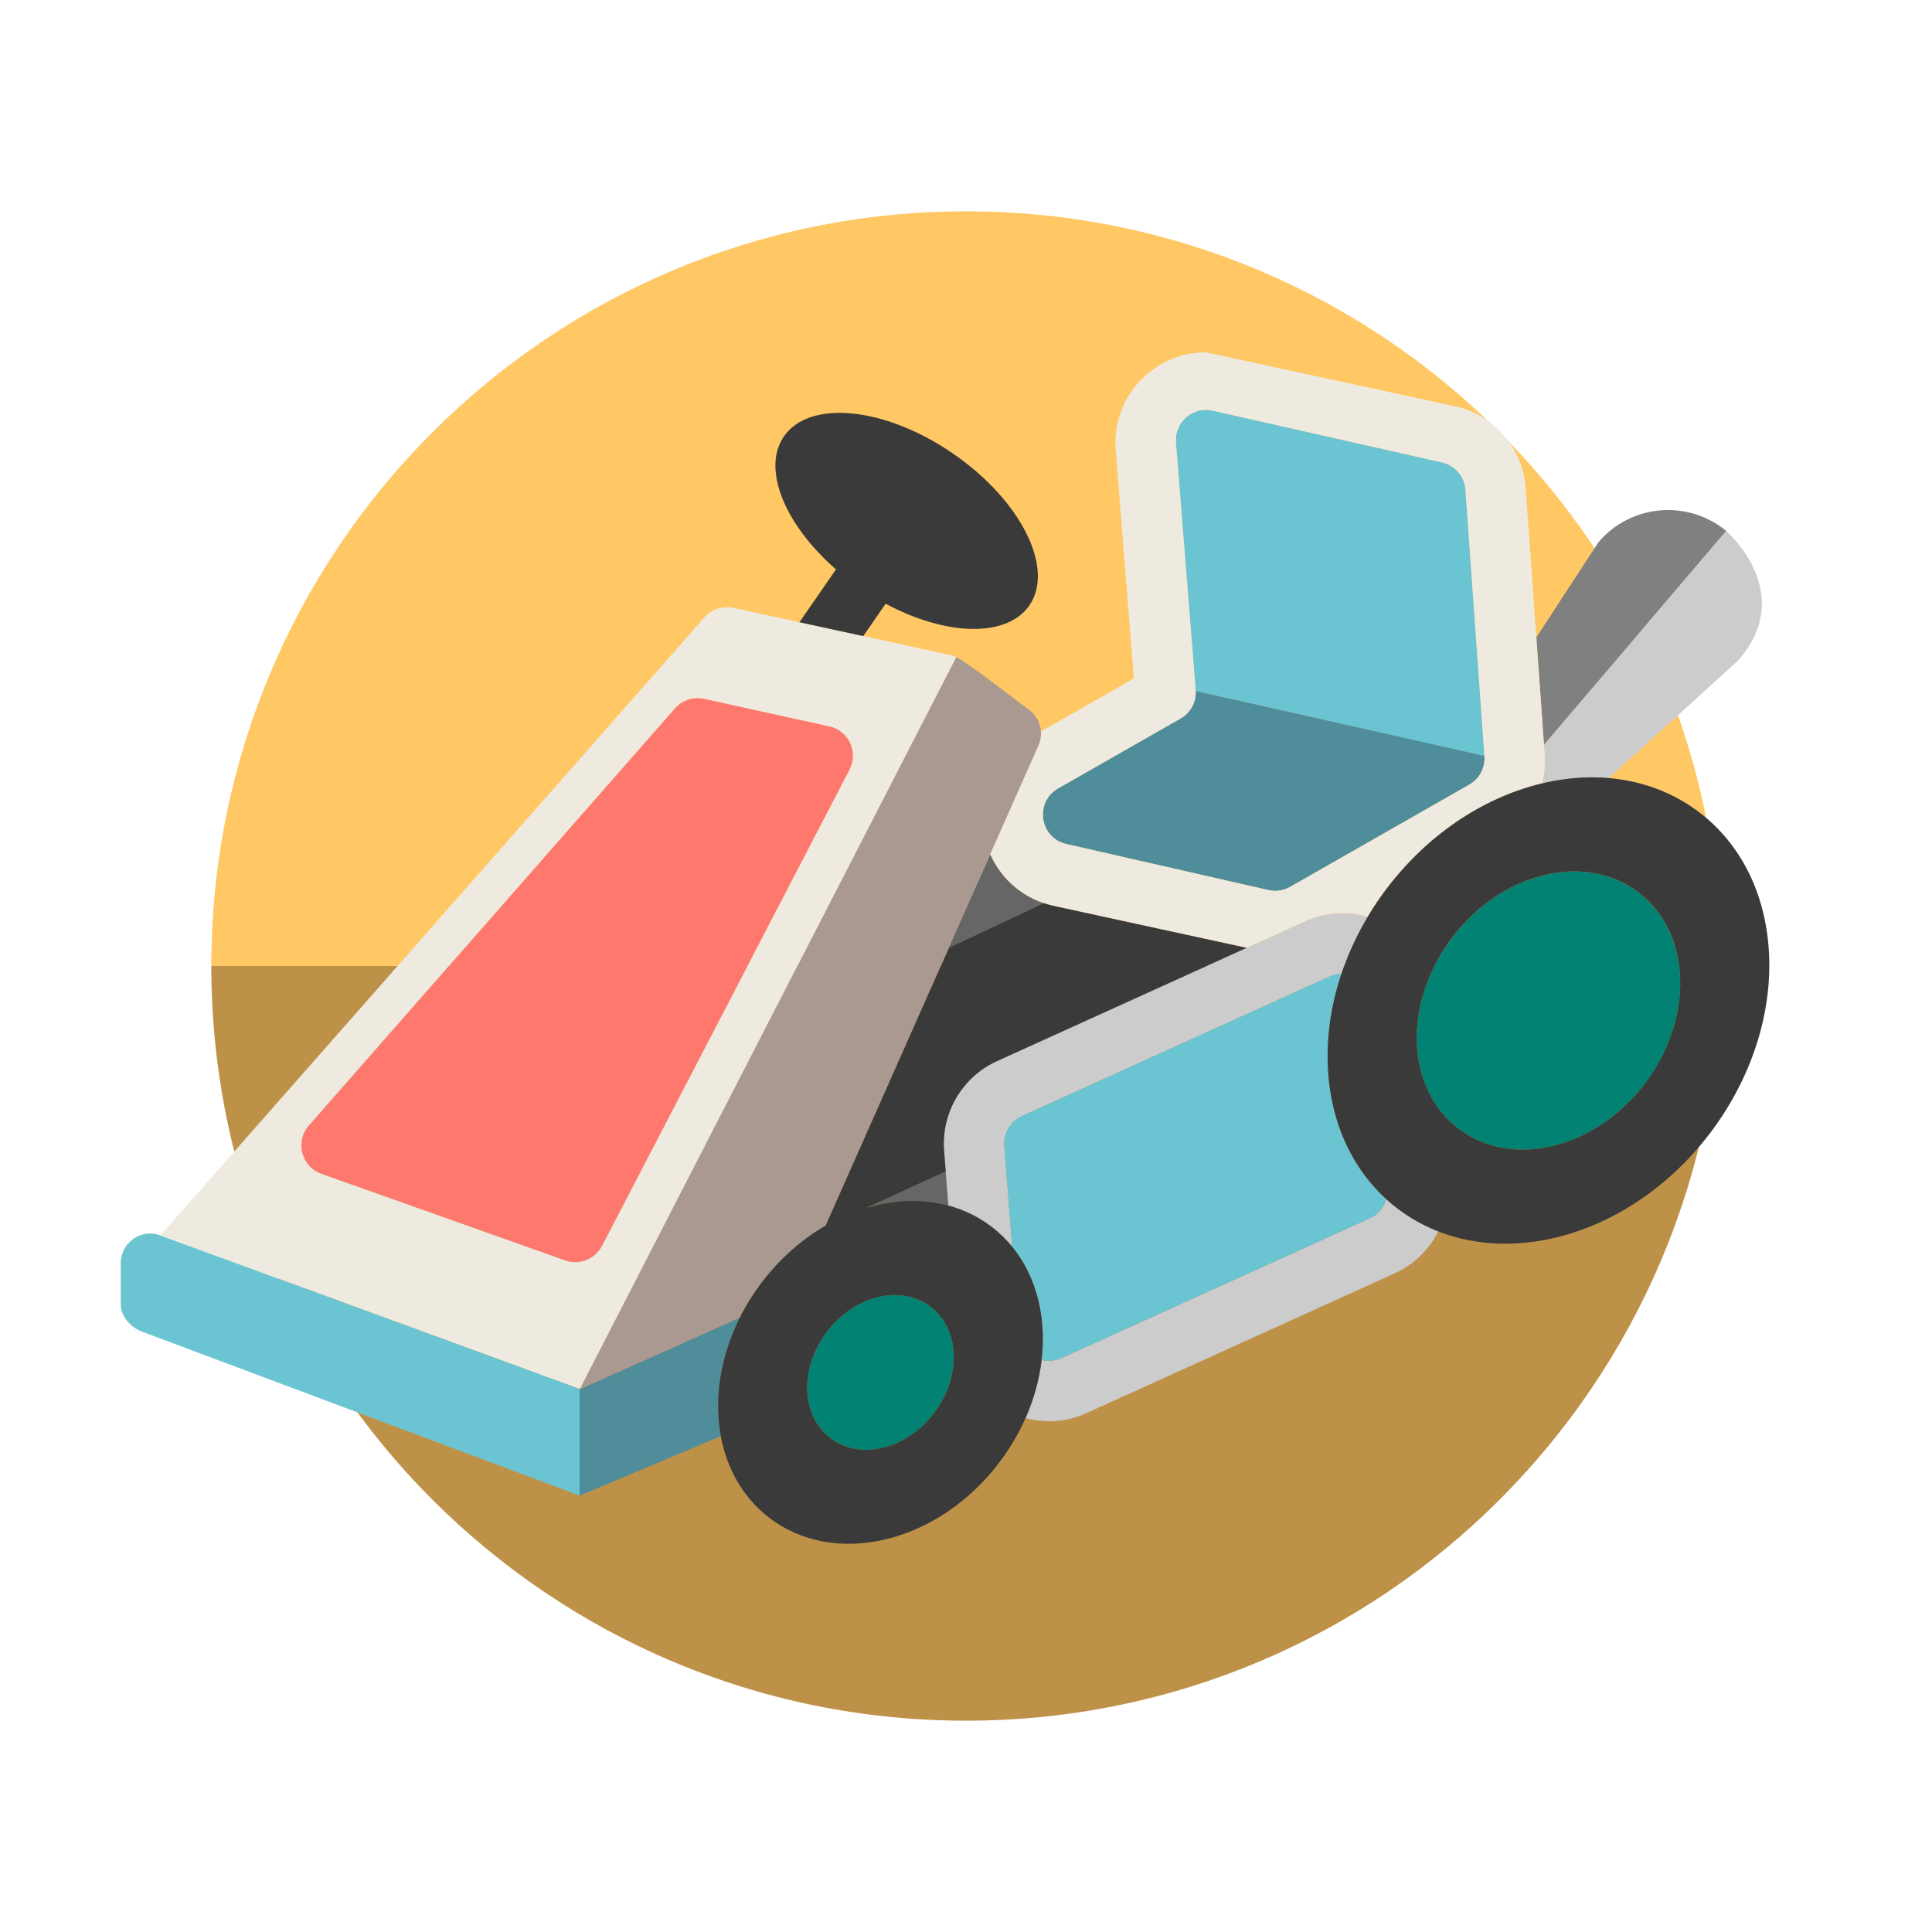 <?xml version="1.0" encoding="UTF-8"?>
<!-- Generator: Adobe Illustrator 19.1.0, SVG Export Plug-In . SVG Version: 6.00 Build 0)  -->
<!DOCTYPE svg PUBLIC "-//W3C//DTD SVG 1.1//EN" "http://www.w3.org/Graphics/SVG/1.1/DTD/svg11.dtd">
<svg xmlns="http://www.w3.org/2000/svg" xmlns:xlink="http://www.w3.org/1999/xlink" xmlns:dc="http://purl.org/dc/elements/1.1/" xmlns:cc="http://creativecommons.org/ns#" xmlns:rdf="http://www.w3.org/1999/02/22-rdf-syntax-ns#" version="1.1" id="DESIGNS" x="0px" y="0px" width="64px" height="64px" viewBox="0 0 64 64" style="enable-background:new 0 0 64 64;" xml:space="preserve">
<title property="dc:title">to drive</title><desc property="dc:description">An icon for "drive" from the Fandom series on to [icon]. Downloaded from http://www.toicon.com/icons/fandom_drive by 127.0.0.1 on 2017-07-10. Licensed CC-BY, see http://toicon.com/license/ for details.</desc>
<g>
	<g>
		<path class="fandom_vier" d="M32,7C18.193,7,7,18.193,7,32h50C57,18.193,45.807,7,32,7z" style="fill: #FFC865;"/>
		<path class="fandom_drie" d="M32,57c13.807,0,25-11.193,25-25H7C7,45.807,18.193,57,32,57z" style="fill: #BE9148;"/>
	</g>
	<g>
		<path class="fandom_achttien" d="M51.147,24.674l6.038-7.085c-1.274-1.05-3.157-0.891-4.232,0.37l-2.06,3.156L51.147,24.674z" style="fill: #808080;"/>
		<path class="fandom_zeventien" d="M32.805,28.298c0.334,0.758,0.968,1.345,1.768,1.618l-3.167,1.49L32.805,28.298z M31.328,38.806    l-2.565,1.188c0.944-0.271,1.85-0.276,2.654-0.059L31.328,38.806z" style="fill: #666666;"/>
		<path class="fandom_een" d="M23.324,23.147l4.148,0.912c0.643,0.141,0.976,0.854,0.673,1.438l-8.201,15.774    c-0.23,0.443-0.752,0.648-1.222,0.481l-8.072-2.867c-0.666-0.237-0.883-1.071-0.417-1.602l12.125-13.819    C22.598,23.19,22.968,23.069,23.324,23.147z" style="fill: #FF786E;"/>
		<path class="fandom_dertien" d="M34.003,23.453c-0.242-0.182-2.046-1.576-2.327-1.686L19.199,46.028l5.304-2.373    c-0.343,0.686,0.592-1.75,2.842-3.054l7.017-15.811C34.62,24.32,34.462,23.73,34.003,23.453z" style="fill: #AA9991;"/>
		<path class="fandom_negentien" d="M47.645,40.792c-0.302,0.6-0.802,1.098-1.44,1.387l-10.216,4.633    c-0.658,0.299-1.367,0.341-2.016,0.164c0.273-0.617,0.457-1.267,0.533-1.926c0.227,0.058,0.454,0.032,0.657-0.059l10.216-4.633    c0.27-0.123,0.465-0.355,0.546-0.629C46.426,40.183,47.006,40.542,47.645,40.792z M51.17,25.004    c0.023,0.322-0.007,0.641-0.085,0.946c0.764-0.182,1.507-0.237,2.209-0.176l4.273-3.883c1.995-2.245-0.382-4.302-0.382-4.302    l-6.038,7.085L51.17,25.004z M31.274,38.116c-0.098-1.254,0.606-2.446,1.752-2.966l10.216-4.633    c0.665-0.302,1.395-0.346,2.067-0.151c-0.358,0.601-0.652,1.236-0.872,1.891c-0.068,0.014-0.209,0.044-0.369,0.081l-10.216,4.633    c-0.383,0.174-0.617,0.569-0.584,0.989l0.261,3.338c-0.542-0.664-1.271-1.135-2.113-1.362L31.274,38.116z" style="fill: #CCCCCC;"/>
		<path class="fandom_acht" d="M19.227,49.554L4.711,44.115C4.342,43.978,4.026,43.638,4,43.245v-1.314    c-0.049-0.722,0.634-1.255,1.314-1.006l13.913,5.091L19.227,49.554z M44.002,35.599c-0.09-1.126,0.072-2.265,0.438-3.35    c-0.124,0.005-0.249,0.034-0.372,0.089l-10.216,4.633c-0.383,0.174-0.617,0.569-0.584,0.989l0.261,3.338    c0.557,0.682,0.917,1.569,1,2.605c0.03,0.382,0.022,0.766-0.023,1.147c0.209,0.053,0.438,0.039,0.657-0.06l10.216-4.633    c0.27-0.123,0.465-0.355,0.546-0.629C44.849,38.75,44.14,37.328,44.002,35.599z M39.609,22.889l9.566,2.164l-0.63-8.838    c-0.035-0.436-0.349-0.799-0.776-0.896l-7.598-1.716c-0.658-0.148-1.271,0.383-1.217,1.055    C38.953,14.658,39.608,22.877,39.609,22.889z" style="fill: #6BC4D2;"/>
		<path class="fandom_zeven" d="M23.878,47.576l-4.679,1.973l0-3.521l5.304-2.373C23.834,44.997,23.656,46.38,23.878,47.576z     M49.175,25.052l-0.001-0.011l-9.566-2.153c0.017,0.374-0.176,0.728-0.503,0.914l-4.054,2.314    c-0.792,0.452-0.615,1.641,0.273,1.844l6.695,1.526c0.244,0.056,0.5,0.018,0.718-0.107l5.935-3.387    C49.007,25.801,49.203,25.436,49.175,25.052z" style="fill: #508D9B;"/>
		<path class="fandom_veertien" d="M31.534,21.711l-7.246-1.576c-0.352-0.073-0.716,0.048-0.953,0.318    c-0.026,0.03-18.021,20.472-18.021,20.472l13.895,5.085l12.467-24.243C31.629,21.748,31.582,21.73,31.534,21.711z M28.144,25.497    l-8.201,15.775c-0.23,0.443-0.752,0.648-1.222,0.481l-8.072-2.867c-0.666-0.237-0.883-1.071-0.417-1.602l12.125-13.819    c0.24-0.274,0.611-0.395,0.966-0.317l4.148,0.912C28.114,24.2,28.448,24.913,28.144,25.497z M45.309,30.366    c-0.5,1,1.204-3.089,5.393-4.314c0.128-0.038,0.256-0.071,0.383-0.102c0.078-0.305,0.108-0.624,0.085-0.946l-0.63-8.838    c-0.106-1.333-1.042-2.414-2.331-2.705l-8.262-1.79c-1.738,0-3.127,1.487-2.988,3.239l0.603,7.564l-3.08,1.758    c0.014,0.187-0.024,0.381-0.121,0.557l-1.557,3.509c0.376,0.852,1.132,1.49,2.076,1.705l6.416,1.395l1.945-0.882    C43.909,30.214,44.638,30.171,45.309,30.366z M42.739,29.379c-0.218,0.124-0.474,0.162-0.718,0.107l-6.695-1.526    c-0.889-0.203-1.065-1.392-0.273-1.844l4.054-2.314c0.337-0.192,0.532-0.562,0.501-0.948l-0.654-8.197    c-0.054-0.672,0.56-1.203,1.217-1.055l7.598,1.716c0.427,0.096,0.742,0.459,0.776,0.896l0.63,8.838    c0.027,0.384-0.168,0.749-0.502,0.94L42.739,29.379z" style="fill: #EFEAE0;"/>
		<path class="fandom_vijf" d="M51.648,37.908c-2.399,0.696-4.509-0.724-4.704-3.165s1.598-4.996,3.997-5.696    c2.399-0.7,4.509,0.719,4.704,3.165C55.84,34.657,54.047,37.212,51.648,37.908z M31.587,44.759    c-0.108-1.36-1.283-2.15-2.617-1.761c-1.335,0.389-2.332,1.811-2.224,3.169c0.108,1.358,1.282,2.148,2.617,1.761    C30.698,47.54,31.696,46.119,31.587,44.759z" style="fill: #018273;"/>
		<path class="fandom_vijftien" d="M50.941,29.047c2.399-0.7,4.509,0.719,4.704,3.165s-1.598,5.001-3.997,5.696    c-2.399,0.696-4.509-0.724-4.704-3.165C46.749,32.303,48.542,29.747,50.941,29.047z M50.702,26.052    c-4.027,1.178-7.026,5.453-6.699,9.547s3.857,6.469,7.884,5.304s7.027-5.44,6.699-9.547S54.728,24.874,50.702,26.052z     M28.729,40.003l2.599-1.197l-0.054-0.69c-0.098-1.254,0.606-2.446,1.752-2.966l8.271-3.751l-6.416-1.395    c-0.105-0.024-0.208-0.054-0.308-0.088l-3.136,1.474l-4.085,9.206C27.786,40.346,28.248,40.144,28.729,40.003z M31.569,15.024    c-2.245-1.545-4.753-1.799-5.601-0.567c-0.74,1.074,0.027,2.924,1.725,4.405l-1.211,1.75l2.114,0.46l0.742-1.073    c2,1.073,4.018,1.135,4.762,0.055C34.947,18.821,33.815,16.57,31.569,15.024z M28.731,40.003c-2.961,0.866-5.166,4.009-4.926,7.02    c0.24,3.011,2.836,4.757,5.797,3.9s5.167-4,4.926-7.02S31.692,39.136,28.731,40.003z M28.97,42.998    c1.335-0.389,2.509,0.401,2.617,1.761s-0.889,2.782-2.224,3.169c-1.335,0.387-2.509-0.403-2.617-1.761    C26.638,44.809,27.636,43.387,28.97,42.998z" style="fill: #3A3A3A;"/>
	</g>
</g>
</svg>
